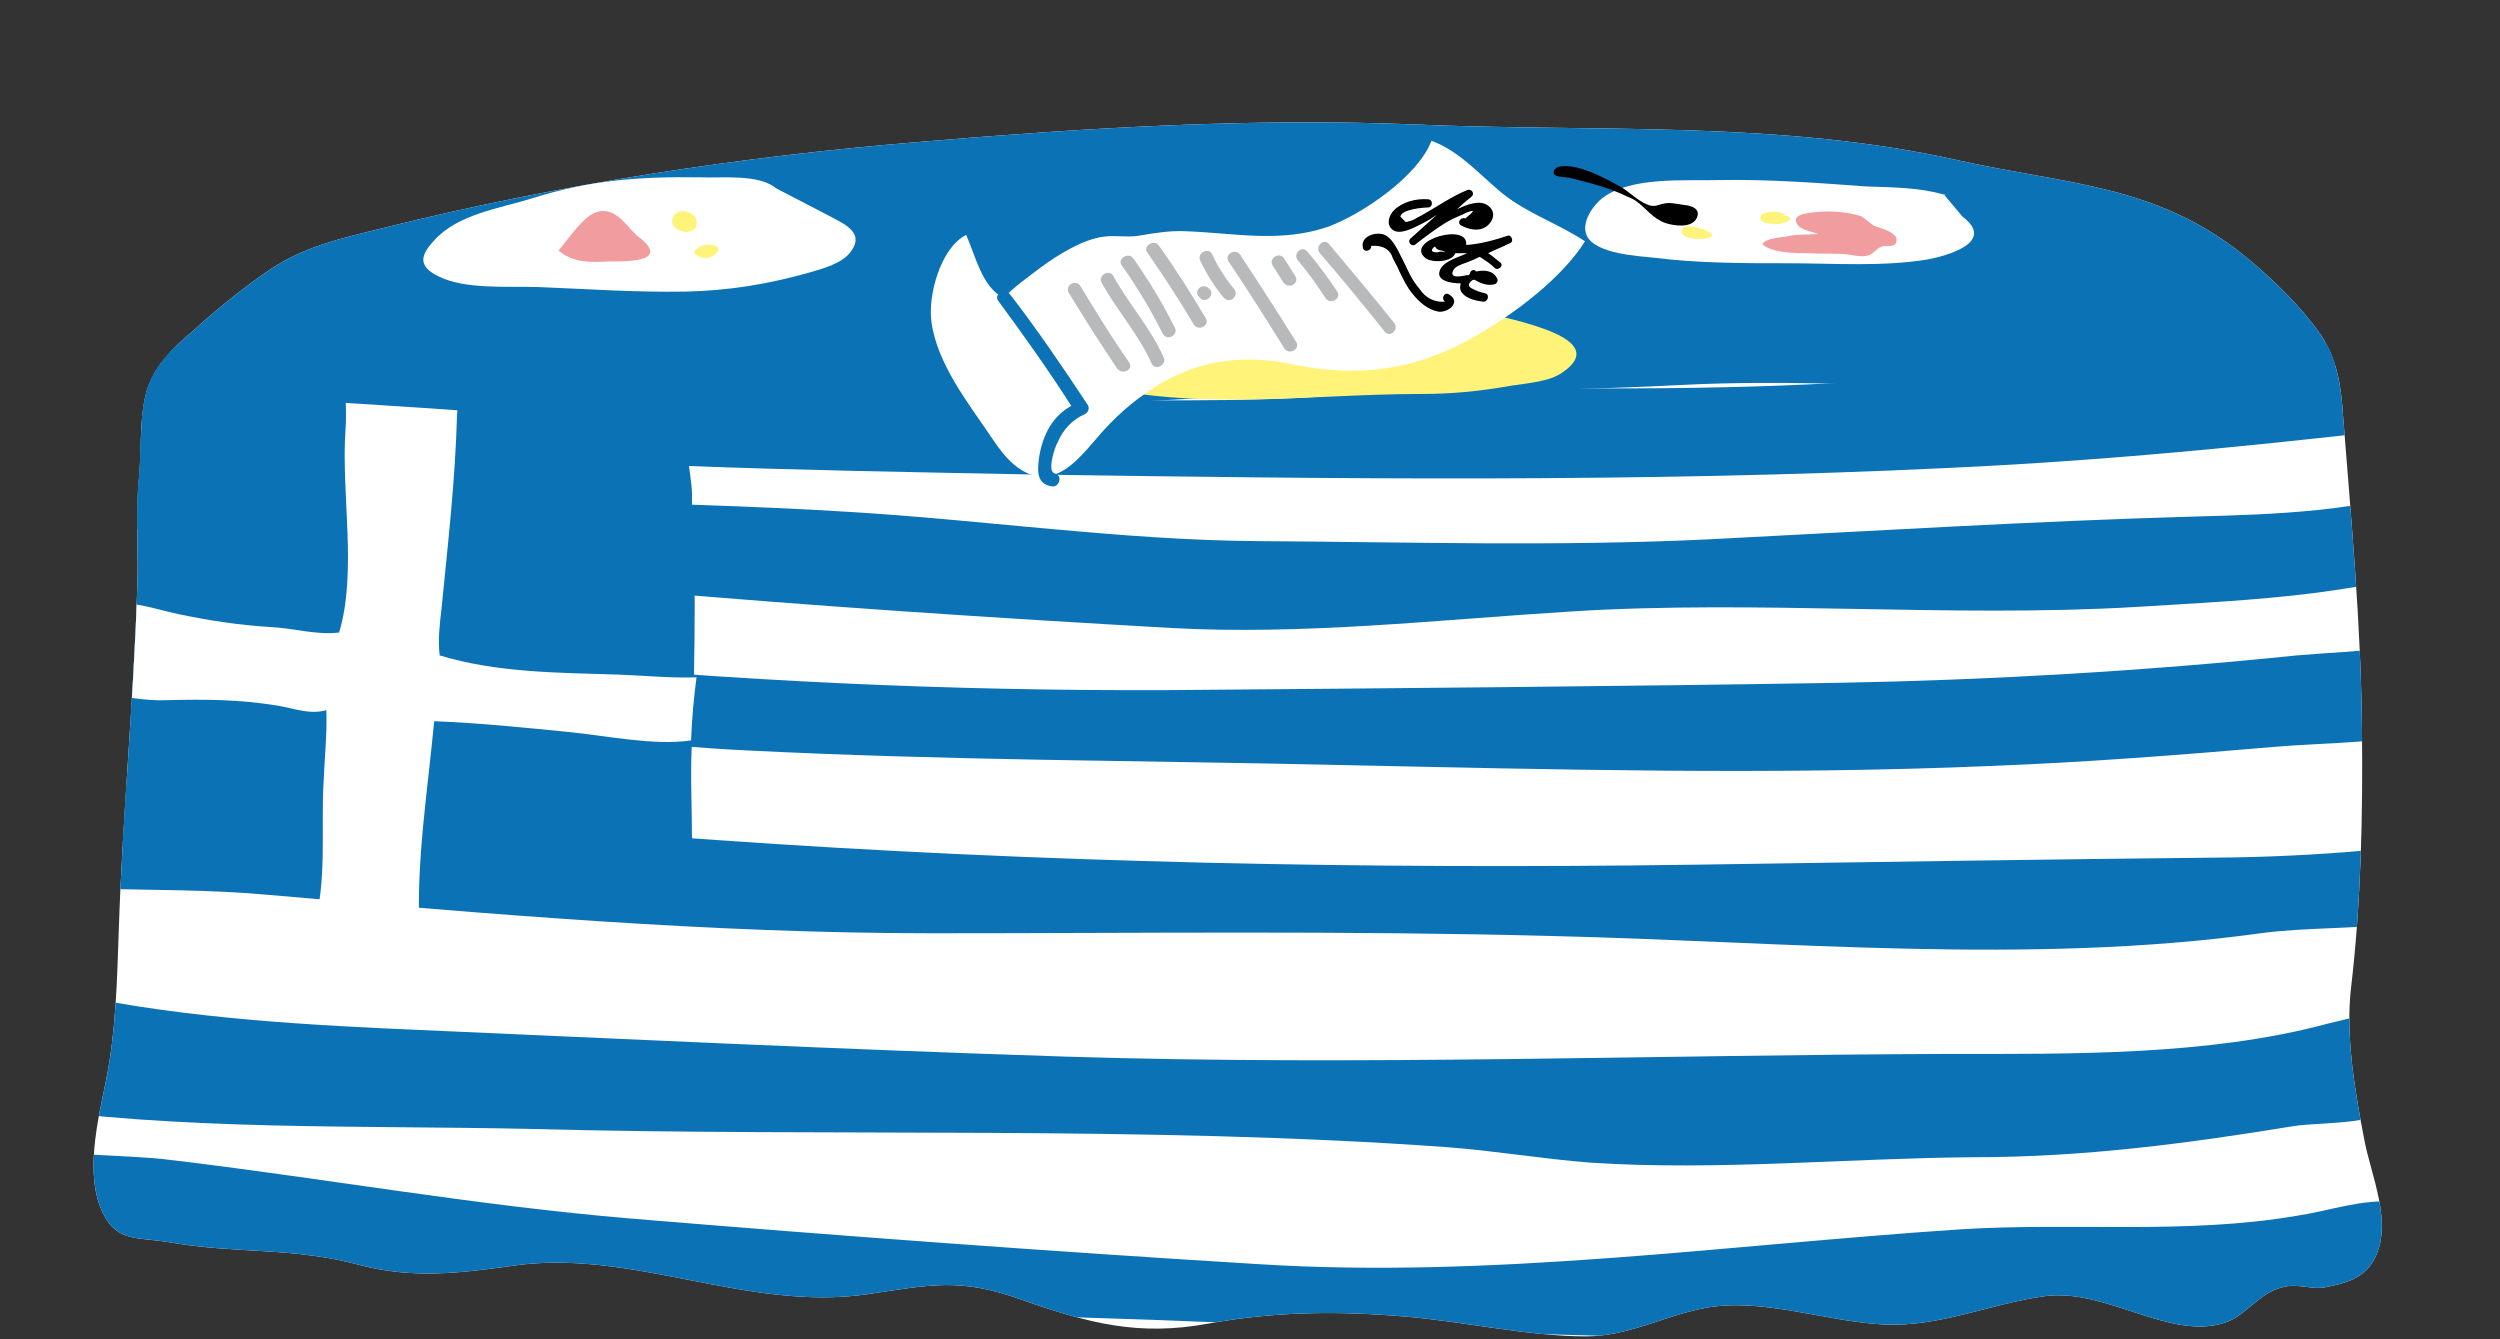 <!-- Generator: Adobe Illustrator 18.1.1, SVG Export Plug-In  -->
<svg version="1.1"
	 xmlns="http://www.w3.org/2000/svg" xmlns:xlink="http://www.w3.org/1999/xlink" xmlns:a="http://ns.adobe.com/AdobeSVGViewerExtensions/3.0/"
	 x="0px" y="0px" width="273.5px" height="146.5px" viewBox="0 0 273.5 146.5" enable-background="new 0 0 273.5 146.5"
	 xml:space="preserve">
<rect x="0" y="0" width="273.5" height="146.5" fill="#333333" stroke="none"/>
<defs>
</defs>
<g>
	<g>
		<defs>
			<path id="XMLID_2_" d="M253.3,140.9c0.4,0,0.8,0,1.2-0.1c2-0.4,4-0.9,5.1-2.8c2.4-4-0.3-9.5-1-13.6c-1-5.2-2-11.1-1.4-16.3
				c1.1-9.3,1.3-18.9,1.2-28.3c-0.1-11.5-1.2-23.2-2.1-34.7c-0.2-3.1-0.7-6-2.5-8.6c-2.2-3.1-5.1-5.9-8-8.3c-9.7-8-19.6-8-31.3-10.6
				c-19.8-4.5-40-3.1-60.1-4c-17.7-0.7-35.8,0.4-53.5,1.9c-19.7,1.6-39.4,4.6-58.4,9.3c-5.2,1.3-9.4,2.1-13.7,5.2
				c-2.7,1.9-5.4,4.1-7.8,6.3c-2,1.7-3.9,3.5-4.8,6c-1,2.8-0.7,7-1,10c-0.4,4.1,0,8.3-0.2,12.4c-0.4,12.3-1.6,24.6-2,36.9
				c-0.2,5.7-0.3,11.1-1.4,16.6c-0.9,4.4-2.4,10.4-0.3,14.6c1.6,3.1,3.6,2.5,7.2,3.1c7.4,1.3,13.5,0.5,20.9,2.5
				c5.7,1.5,10.8,0.9,16.5,0.1c13.1-2,25.7,5,38.9,3.1c6.9-1,10.1-1.9,17,0.6c7.4,2.6,12.8,4,20.4,2.6c7.1-1.3,13.9-1.4,21.1-0.8
				c6.6,0.5,13.8,2.2,20.2,2.2c4.6,0,8.7-2.3,13-3.1c6.2-1.2,13.3,1.5,19.6,1.8c6.1,0.3,11.7-2.3,17.6-3.1
				c6.7-0.9,13.7,4.9,19.7,2.9c2.4-0.8,3.7-3.3,6.4-3.9C250.9,140.5,252.1,140.8,253.3,140.9z"/>
		</defs>
		<use xlink:href="#XMLID_2_"  overflow="visible" fill="#FFFFFF"/>
		<clipPath id="XMLID_3_">
			<use xlink:href="#XMLID_2_"  overflow="visible"/>
		</clipPath>
		<path clip-path="url(#XMLID_3_)" fill="#0B72B5" d="M37.7,48.3c-5.3-0.6-10.6-1.2-15.9-1.7c-2.6-0.3-5.3-0.6-7.9-0.9
			c-2-0.2-4.2,0.4-6,0.1c0.4-2-0.4-6.8,1.1-8.5c1.1-1.2,3.6,0,5.3,0.3c5.1,0.9,10.7,0.6,15.8,0.8c6.4,0.3,12.7,0.6,19,1.5
			c10.3,1.4,20.6,1.3,31,2.4c2.7,0.3,5.4,0.4,8.1,0.5c12.5,0.6,25,1,37.5,1c5.7,0,11.4,0,17.1-0.3c3.8-0.2,7.6-1.3,11.4-1.2
			c16.4,0.2,33.6,0.5,49.9-0.6c12.3-0.8,25.3-1.1,37.4-2.5c7.1-0.8,15.4-2.3,22.6-2.4c3.7,0,2.9-0.4,4.2,1.9
			c1.3,2.3,2.4,4.9,2.2,7.3c-19.3,2.3-37.7,4.3-57.5,5.2c-33.3,1.6-67.3,1.2-100.6,0.7C87.4,51.4,62.3,51.1,37.7,48.3z"/>
		<path clip-path="url(#XMLID_3_)" fill="#0B72B5" d="M266.4,52.8c-6.6,3.2-18.5,3.5-26,3.7C222.6,57,204.7,58.1,187,59
			c-16.5,0.8-32.8,0.3-49.3,0.2c-15-0.1-29.9-2.3-44.8-3.2c-22.1-1.4-44.8-0.7-66.4-5.1c-5.4-1.1-12.2-4.4-18.1-4.1
			c-1.3,3.1-0.4,8-0.6,11.3c4.8-1.3,13.3,0.9,18,1.5c14.5,1.8,28.9,3.7,43.6,5c19.5,1.7,39.2,3,58.7,4.1c14.5,0.8,29.2-0.9,43.7-1.8
			c20.5-1.3,41.4,0.7,61.9-0.5c6.4-0.4,12.9-0.7,19.3-1.5c6.4-0.8,12.8-2.3,19.3-2.9"/>
		<path clip-path="url(#XMLID_3_)" fill="#0B72B5" d="M272.6,67.9c-4,3.1-15.8,3.3-21.3,3.8c-16.5,1.7-33.5,2.7-50.1,3
			c-24.5,0.4-49,0.6-73.5,0.8c-24,0.1-47.4-1-71.3-3.3c-10.3-1-20.7-2.1-31-3c-3.3-0.3-17.7-4-19.3-0.7c-0.6,1.2-0.8,6.8-0.1,7.8
			c1.4,1.8,9.4,2.8,12,3.1c5.6,0.6,11.4-0.5,17.1-0.2c4.9,0.2,9.7,0.5,14.5,0.6C60.4,80,71,81.6,81.8,82.1
			c21.7,1.1,43.5,1.1,65.2,1.6c23.6,0.5,47.1,1.1,70.7,0.1c10.5-0.4,20.7-1.2,31.2-2.1c5.8-0.5,12.1-0.3,17.5-2"/>
		<path clip-path="url(#XMLID_3_)" fill="#0B72B5" d="M264.3,92.9c-1.3-0.2-2.5-0.1-3.8,0c-5.5,0.5-10.5,0.8-16,0.9
			c-19.7,0.2-39.5,0.5-59.3,0.8c-35.5,0.5-71.4-0.2-106.8-2.7c-18.8-1.3-36.8-2.2-55.2-5.5c-5.3-1-11.4-0.6-16.2-2.1
			c-0.8,2.1-0.2,4.4-0.6,6.6c-0.1,1-2.1,4.3-1.7,5.2c0.6,1.3,3.5,1,5.2,1.1c6.6,0.2,13,0.1,19.5,0.7c24,2.1,48.3,4.2,72.6,4.2
			c22.6,0,45.2-0.3,67.8,0.3c25.5,0.6,52.2,3.2,77.5-0.3c5.2-0.7,10.5-0.4,15.7-1.2c2-0.3,3.7-0.7,5.7-0.7"/>
		<path clip-path="url(#XMLID_3_)" fill="#0B72B5" d="M268.2,106.5c-1.6,3-10.5,4.7-13.6,5.5c-13,3.5-28,3.3-41.3,3.3
			c-32.2,0.1-64.3,1.3-96.5,0.3c-25-0.8-49.9-2-74.9-3.1c-12.5-0.6-26.4-1.6-38.5-4.8c0.2,4.3-0.9,9.1-2,13.3
			c18.3,2.7,37.9,2.1,56.4,2.5c33.5,0.9,67.2-0.4,100.5,2c5.3,0.4,10.5,1.3,15.8,1.7c13.9,0.9,28-0.5,41.9-0.6
			c11.9,0,23.3-1.5,34.9-3.4c3.2-0.5,10.1,0,11.9-2.9c1-1.6,2.2-11.3-1.6-10.7"/>
		<path clip-path="url(#XMLID_3_)" fill="#0B72B5" d="M261.1,131.3c0.5,0.1,0.7-0.2,0.9,0.2c-3.4-0.4-7.3,1-10.7,1.5
			c-12.2,2.1-24.7,0.7-37,1.5c-25.5,1.7-51.1,5.4-76.6,3.8c-22.9-1.4-45.9-3.1-68.8-5c-16.6-1.4-32.9-4.3-49.4-6.3
			c-4.4-0.6-8.9-0.5-13.4-1c-2.8-0.3-3.6-1.8-4.9,0.9c-1,2-1.8,8.2-0.6,10.2c1.1,1.8,2.4,1.6,4.4,1.7c4,0.2,7.8,0.4,11.8,0.8
			c14.1,1.4,28.4,1.5,42.5,2.4c22.3,1.4,44.7,1.6,67.1,2.4c20,0.8,39.9,1.6,59.9,2c14.6,0.3,28.8-0.2,43.4-0.8
			c9.8-0.4,19.5-0.7,29.2-1.2c4.5-0.2,10.7,0.4,14.8-2.1"/>
		<path clip-path="url(#XMLID_3_)" fill="#0B72B5" d="M75.7,81.2C75.9,76.1,76,71.1,76,66c0-4-0.3-8-0.3-12c0-2.2-1.4-7.1,0-8.9
			c-2.2,1.1-5.4-0.2-8-0.2c-4.1,0-8.1-0.7-12.2-0.9c-5.6-0.2-11.5-0.7-17-1.5c-6.1-0.9-11.9-3.2-17.8-4.3c-0.6-0.1-1.2-0.2-1.7-0.3
			l-2.4-2.2c-2.1,0.8-1.9,4.8-1.8,7.2c-0.9,4.2-1.7,8.3-2.3,12.6c-0.8,5.8-0.7,11.6-1.5,17.4C10,79.3,8.5,86.4,9,92.9
			c2.6-0.5,5.3-0.3,8.1-0.3c2.8,0.7,6.8,0.4,9.5,0.5c2.6,0.1,5,0,7.5-0.2c0.8,0.1,1.7,0.1,2.5,0.2c3.9,0.4,7.6,1.2,11.5,1.3
			c3.4,0.1,6.7-0.1,10.1,0.3c5.2,0.6,10.4,0.6,15.6-0.2c2.5-0.4,2.1-1.3,1.9-3C75.7,88.1,75.5,84.7,75.7,81.2z"/>
		<path clip-path="url(#XMLID_3_)" fill="#FFFFFF" d="M49.8,37.1c1,1.4,0.3,6.5,0.2,8.3c-0.2,7.2-1,14.1-1.7,21.2
			c-0.2,1.7-0.4,3.4-0.2,5.1c6.2,1.9,13.1,1.9,19.5,2.1c2.9,0.1,5.7,0.4,8.6,0.3c-0.3,2.2-0.5,4.5-0.6,6.9c-4,0.6-9.2-0.5-13.2-0.9
			c-5-0.5-9.9-1-14.9-1.2c-0.7,7.5-2,15.5-1.6,23c-2.4-0.5-4.8,0-7.3-0.4c-1.5-0.3-2.8-0.6-4.3-0.1c1.5-4.8,0.8-10.8,1.1-15.8
			c0.1-2.6,0.4-5.4,0.3-7.9c-1.9,0.5-3.5-0.2-5.3-0.5c-4.3-0.7-8-0.7-12.2-0.6c-2.3,0.1-4.6-0.4-6.9-0.7c0.5-3.2,0.6-6.7,0.7-9.9
			c2.4-0.3,5.2,0.7,7.6,1.2c3.3,0.7,6.7,1.2,10,1.4c2.4,0.1,5,0.9,7.5,0.6c2-6.7,0.2-15.2,0.7-22.2c0.3-4.1-0.9-10.5,0.8-14.2
			c0.2,0.1,0.5,0.1,0.7,0.2"/>
		<path clip-path="url(#XMLID_3_)" fill="#0B72B5" d="M253.5,40.1c-5.2,0.1-10.1,1.4-15.3,1.5c-7.9,0.2-15.8,1.1-23.7,0.8
			c-10.2-0.3-20-0.8-30.2-0.3c-19.1,1-38.3,0.5-57.3,1.7c-12.9,0.9-25.9,1.1-38.9,1.2c-11,0.1-21.6,1.1-32.6,0.3
			c-11-0.9-22.1-1.4-33.1-2.3c-4.7-0.4-19.6,0.3-16.6-8.8c0.9-2.7,3.6-3.3,5.7-4.7c3.5-2.3,6.4-5.4,10.1-7.4
			C30.6,17.7,41.9,14,51.6,12c16.8-3.5,34-4.1,50.9-6.4C119.3,3.4,136,1.3,153,0.3c25.2-1.5,50.1,2.2,74.8,6.3
			c10.6,1.7,34.3,5.3,33.6,20.8c-0.2,4-1.4,8.8-3,12.5C256.9,39.8,255.1,40.1,253.5,40.1z"/>
	</g>
	<path fill="#FFFFFF" d="M84.9,20.6c-1.9-1.6-6-1.1-8.3-1.2c-6.6-0.1-12.1,0.3-18.4,2.3c-3.5,1.1-8.1,1.7-10.7,4.6
		c-1.5,1.6-1.8,2.8,0.4,3.9c2.9,1.5,7.7,1.1,10.8,1.2c5.4,0.2,10.8,0.6,16.3,0.5c4.7-0.1,9-0.8,13.6-2.1c1.4-0.4,3.6-1,4.5-2.3
		c1.6-2.2-1-3.1-2.8-4.1"/>
	<path fill="#FFFFFF" d="M212.6,21.2c0.1,0.1,0.5,0.1,0.1,0.1c-2.7-0.8-5.7-0.8-8.5-0.9c-5.4-0.4-10.8-0.8-16.2-0.7
		c-3.6,0.1-9.5-0.4-12.6,1.9c-1,0.7-2.5,2.7-1.8,4.2c1,2,5.6,2.2,7.4,2.4c4.8,0.6,9.7,0.6,14.5,0.6c5,0,10.3,0.4,15.3-0.4
		c2.2-0.4,7.6-1.9,3.9-4.7"/>
	<path d="M184.1,22.4c-0.8-0.1-1.4-0.3-2.2-0.1c-0.5,0.1-0.7,0.3-1.3,0.2c-1.2-0.3-2.2-1.4-3.2-2c-1.6-0.9-3.3-1.8-5-2.2
		c-0.6-0.1-2.1-0.4-2.4,0.4c-0.3,0.8,1.3,0.6,1.9,0.8c2,0.5,4,1,5.9,1.9c0.4,0.2,0.8,0.3,1.2,0.6c1.1,0.8,1.8,1.9,3.2,2.4
		c0.9,0.3,2.8,0.6,3.4-0.5C186.1,22.9,185.2,22.5,184.1,22.4z"/>
	<path fill="#FFF379" d="M195.3,23.6c-0.4-0.7-3-0.6-2.7,0.4c0.2,0.5,1.4,0.5,1.9,0.5C195.1,24.5,196.7,23.9,195.3,23.6z"/>
	<path fill="#FFF379" d="M187,25.4c-0.4-0.3-2.8-1.1-3-0.3C183.5,26.6,188.6,26.3,187,25.4z"/>
	<path fill="#F19DA0" d="M203.7,23.7c-1.6-0.6-4.1-0.7-5.8-0.4c-0.7,0.1-1.8,0.3-1.3,1.2c0.4,0.7,1.6,0.8,2.3,1.1
		c-1.1,0.1-2.1,0-3.1,0.2c-0.8,0.2-2.6,0.2-3,0.9c1,1,3.7,1,5.1,1c1.3,0.1,2.7,0,4,0.1c0.8,0.1,1.8,0.4,2.6,0.1
		c0.5-0.2,0.8-0.7,1.3-0.9c0.4-0.2,1.4,0.1,1.6-0.4c0.6-1.1-1.8-1.7-2.4-1.9"/>
	<path fill="#F19DA0" d="M70.1,26.1c-1.3-0.8-2.5-3.6-4.8-2.9c-1.5,0.4-3.2,3.1-4.2,4.2c1.6,1.4,3.6,1.3,5.6,1.2
		C67.9,28.6,73.4,28.8,70.1,26.1z"/>
	<path fill="#FFF379" d="M76.1,23.8c-0.5-0.8-2.2-1.1-2.5,0.1C73,25.5,76.9,26.2,76.1,23.8"/>
	<path fill="#FFF379" d="M77.9,26.8c-0.8-0.1-1.6,0.1-2,0.8C77.3,29.3,79.8,27,77.9,26.8"/>
	<path fill="#FFF379" d="M162.1,34c0.5,0.6,14.9,2.5,8.9,6.7c-1.5,1.1-3.9,1.2-5.7,1.5c-3.4,0.6-6.4,0.9-9.8,0.9
		c-6.8,0-13.6,0.6-20.5,0.6c-6,0-12.8-0.4-18.5-2.6c-1.1-0.4-2.3-1-2.4-2.4c-0.1-1.9,3.4-3.3,4.9-4.2"/>
	<path fill="#FFFFFF" d="M164.8,21.5c2.7,2,5.9,3.1,8.6,4.9c-2.5,4-7.7,7.9-11.7,10.2c-6.6,3.9-13,4.8-20.6,3.2
		c-5.3-1.1-10.5-0.3-15,2.7c-2.3,1.5-4.2,3.2-6,5.3c-1.4,1.6-3.3,4.1-5.6,4.3c-2.7,0.3-4.7-2.2-6-4.2c-2.5-3.7-6-8.1-6.6-12.7
		c-0.4-2.9,1-8.1,3.8-9.5c1,2.2,1.7,5.7,4.1,6.9c1.1-1.2,2.7-2.3,4-3.3c1.9-1.4,4.6-3.1,6.9-3.4c1.4-0.2,2.4,0.1,3.8-0.1
		c1.8-0.3,3.5-0.6,5.3-0.5c5.3,0.2,10.3,1.3,15.5-0.5c3.8-1.4,9.9-5.6,11.3-9.4C159.9,16.6,162.3,19.6,164.8,21.5z"/>
	<path d="M163,24.4c0.5-0.6,0.5-1.4-0.2-1.9c-0.9-0.7-2.4-0.1-3.4,0.4c0.5-0.5,1.1-1,1.6-1.4c0.4-0.4-0.1-0.9-0.5-0.7
		c-1.7,0.7-3.1,1.7-4.7,2.6c-0.3,0.2-0.6,0.3-0.9,0.5c-0.3,0.2-0.7,0.3-1.1,0.4c-0.2-0.2-0.4-0.4-0.6-0.6c0.1-0.8,2.5-1,3-1
		c0.6,0,0.6-0.9,0-0.9c-1.3-0.1-2.8,0.3-3.7,1.2c-0.5,0.5-0.9,1.5-0.2,2.1c0.8,0.7,2.4-0.2,3.2-0.6c0.6-0.3,1.1-0.6,1.7-1
		c-1,0.9-1.9,1.7-2.9,2.6c-0.4,0.4,0.2,1,0.6,0.6c1-0.8,2.1-1.6,3.2-2.3c0.5-0.3,1.1-0.6,1.6-0.8c0.3-0.1,0.6-0.3,0.9-0.4
		c0.8-0.3,0.7-0.1-0.3,0.7c-0.5-0.2-1,0.5-0.4,0.8C161.1,25.3,162.3,25.3,163,24.4z"/>
	<path d="M162.5,32.1c-0.4-0.1-0.8-0.2-1.2-0.4c-0.4-0.2-0.9-0.4-0.4-0.9c0.1-0.1,0.2-0.2,0.4-0.2c0.7,0.4,1.4,0.7,2.2,0.5
		c0.3-0.1,0.4-0.4,0.3-0.6c-0.4-0.9-1.4-1-2.3-0.8c0,0-0.1,0-0.1-0.1c-0.3-0.2-0.6,0.1-0.6,0.4c0,0-0.1,0-0.1,0.1c0,0-0.1,0-0.2,0
		c-0.5,0.1-2.2,0.5-1.4-0.7c0.3-0.4,1.5-0.7,1.9-0.9c0.3-0.1,0.6-0.3,0.9-0.4c0.6,0.4,1.1,0.7,1.6,1.2c0.4,0.4,1.1-0.3,0.6-0.6
		c-0.4-0.3-0.8-0.7-1.3-1c0.8-0.4,1.6-0.7,2.4-1.1c0.5-0.2,0.1-1-0.3-0.8c-1.5,0.5-3,0.9-4.5,1c0.3-2.5-6.7-0.5-4.5,1.4
		c0.7,0.6,3,0.5,3.3-0.5c0.5,0,0.9,0,1.4,0c0,0,0,0-0.1,0c-0.8,0.4-2.4,0.8-2.9,1.7c-0.7,1.3,1.1,1.6,2.2,1.6
		c-0.1,0.4-0.1,0.8,0.2,1.1c0.5,0.6,1.5,0.8,2.2,0.9C162.8,33.1,163,32.2,162.5,32.1z M157.3,27.6c-0.6,0-0.9-0.1-0.4-0.6
		c0,0,0,0,0.1,0c0.1,0.1,0.1,0.2,0.3,0.3c0.2,0.1,0.5,0.1,0.7,0.2l0.1,0.1C157.8,27.5,157.5,27.5,157.3,27.6z"/>
	<path d="M158.5,32.2c-0.5-0.3-0.9,0.5-0.4,0.8c-1,0.1-1.9-0.3-2.5-1c-0.4-0.5-0.8-1-1.1-1.5c-0.4-0.7-0.7-1.4-1-2
		c-0.5-0.9-1-2.3-2-2.8c-0.9-0.4-2.7,0.1-2.4,1.4c0.1,0.6,1,0.3,0.9-0.2c1.3-0.1,2.1,0.4,2.4,1.4c0.2,0.4,0.5,0.9,0.7,1.4
		c0.4,0.8,0.8,1.7,1.4,2.4c0.7,0.9,1.7,1.8,2.9,2C158.5,34.2,159.9,33,158.5,32.2z"/>
	<path fill="#B7B9BA" d="M152.5,35.3c-2.3-2.9-4.7-5.7-7.1-8.6c-0.6-0.7-1.6,0.3-1,1c2.4,2.8,4.8,5.7,7.1,8.6
		C152.1,37,153.1,36,152.5,35.3z"/>
	<path fill="#B7B9BA" d="M146.3,31.9c-1-1.5-2.1-3-3.3-4.4c-0.6-0.7-1.6,0.3-1,1c1.1,1.3,2.1,2.7,3,4.1
		C145.5,33.4,146.8,32.7,146.3,31.9z"/>
	<path fill="#B7B9BA" d="M141.7,30.2c-0.4-0.6-0.8-1.3-1.2-1.9c-0.5-0.8-1.7-0.1-1.3,0.7c0.4,0.6,0.8,1.3,1.2,1.9
		C141,31.7,142.2,31,141.7,30.2z"/>
	<path fill="#B7B9BA" d="M141.8,37.4c-2-3.2-4-6.3-6.1-9.5c-0.5-0.8-1.8-0.1-1.3,0.7c2.1,3.1,4.1,6.3,6.1,9.5
		C141,38.9,142.3,38.2,141.8,37.4z"/>
	<path fill="#B7B9BA" d="M135,31.6c-1-1.2-1.8-2.5-2.4-3.8c-0.4-0.8-1.7-0.1-1.3,0.7c0.7,1.5,1.6,2.9,2.6,4.1
		C134.6,33.3,135.6,32.3,135,31.6z"/>
	<path fill="#B7B9BA" d="M132.3,31.6C132.3,31.5,132.2,31.5,132.3,31.6c-0.8-0.8-1.8,0.3-1.1,0.9l0.1,0.1
		C131.9,33.3,133,32.2,132.3,31.6z"/>
	<path fill="#B7B9BA" d="M131.9,34.8c-1.6-2.7-3.3-5.4-5.1-7.9c-0.5-0.8-1.8,0-1.3,0.7c1.8,2.6,3.5,5.2,5.1,7.9
		C131.1,36.3,132.4,35.6,131.9,34.8z"/>
	<path fill="#B7B9BA" d="M128.5,35.8c-1.3-2.6-2.8-5.1-4.5-7.5c-0.5-0.8-1.8,0-1.3,0.7c1.7,2.4,3.2,4.9,4.5,7.5
		C127.7,37.4,129,36.6,128.5,35.8z"/>
	<path fill="#B7B9BA" d="M127.3,39.1c-1.4-3.2-3.8-5.8-5.5-8.9c-0.4-0.8-1.7-0.1-1.3,0.7c1.7,3.1,4.1,5.7,5.5,8.9
		C126.4,40.6,127.7,39.9,127.3,39.1z"/>
	<path fill="#B7B9BA" d="M123.5,39.6c-1.9-2.7-3.6-5.5-5.3-8.3c-0.5-0.8-1.7-0.1-1.3,0.7c1.7,2.8,3.5,5.6,5.3,8.3
		C122.8,41.1,124.1,40.4,123.5,39.6z"/>
	<path fill="#0B72B5" d="M119,44.3c-2.7-4.1-5.5-8.2-8.5-12.1c-0.6-0.7-1.8,0-1.3,0.7c2.8,3.8,5.5,7.6,8,11.5
		c-2,1.1-3.1,3.1-3.5,5.5c-0.2,1.4-0.4,3,1.3,3.3c0.9,0.2,1.3-1.2,0.4-1.4c-0.9-0.2,0-2.9,0.3-3.4c0.6-1.4,1.6-2.5,3-3.1
		C119.1,45.1,119.2,44.6,119,44.3z"/>
</g>
</svg>
